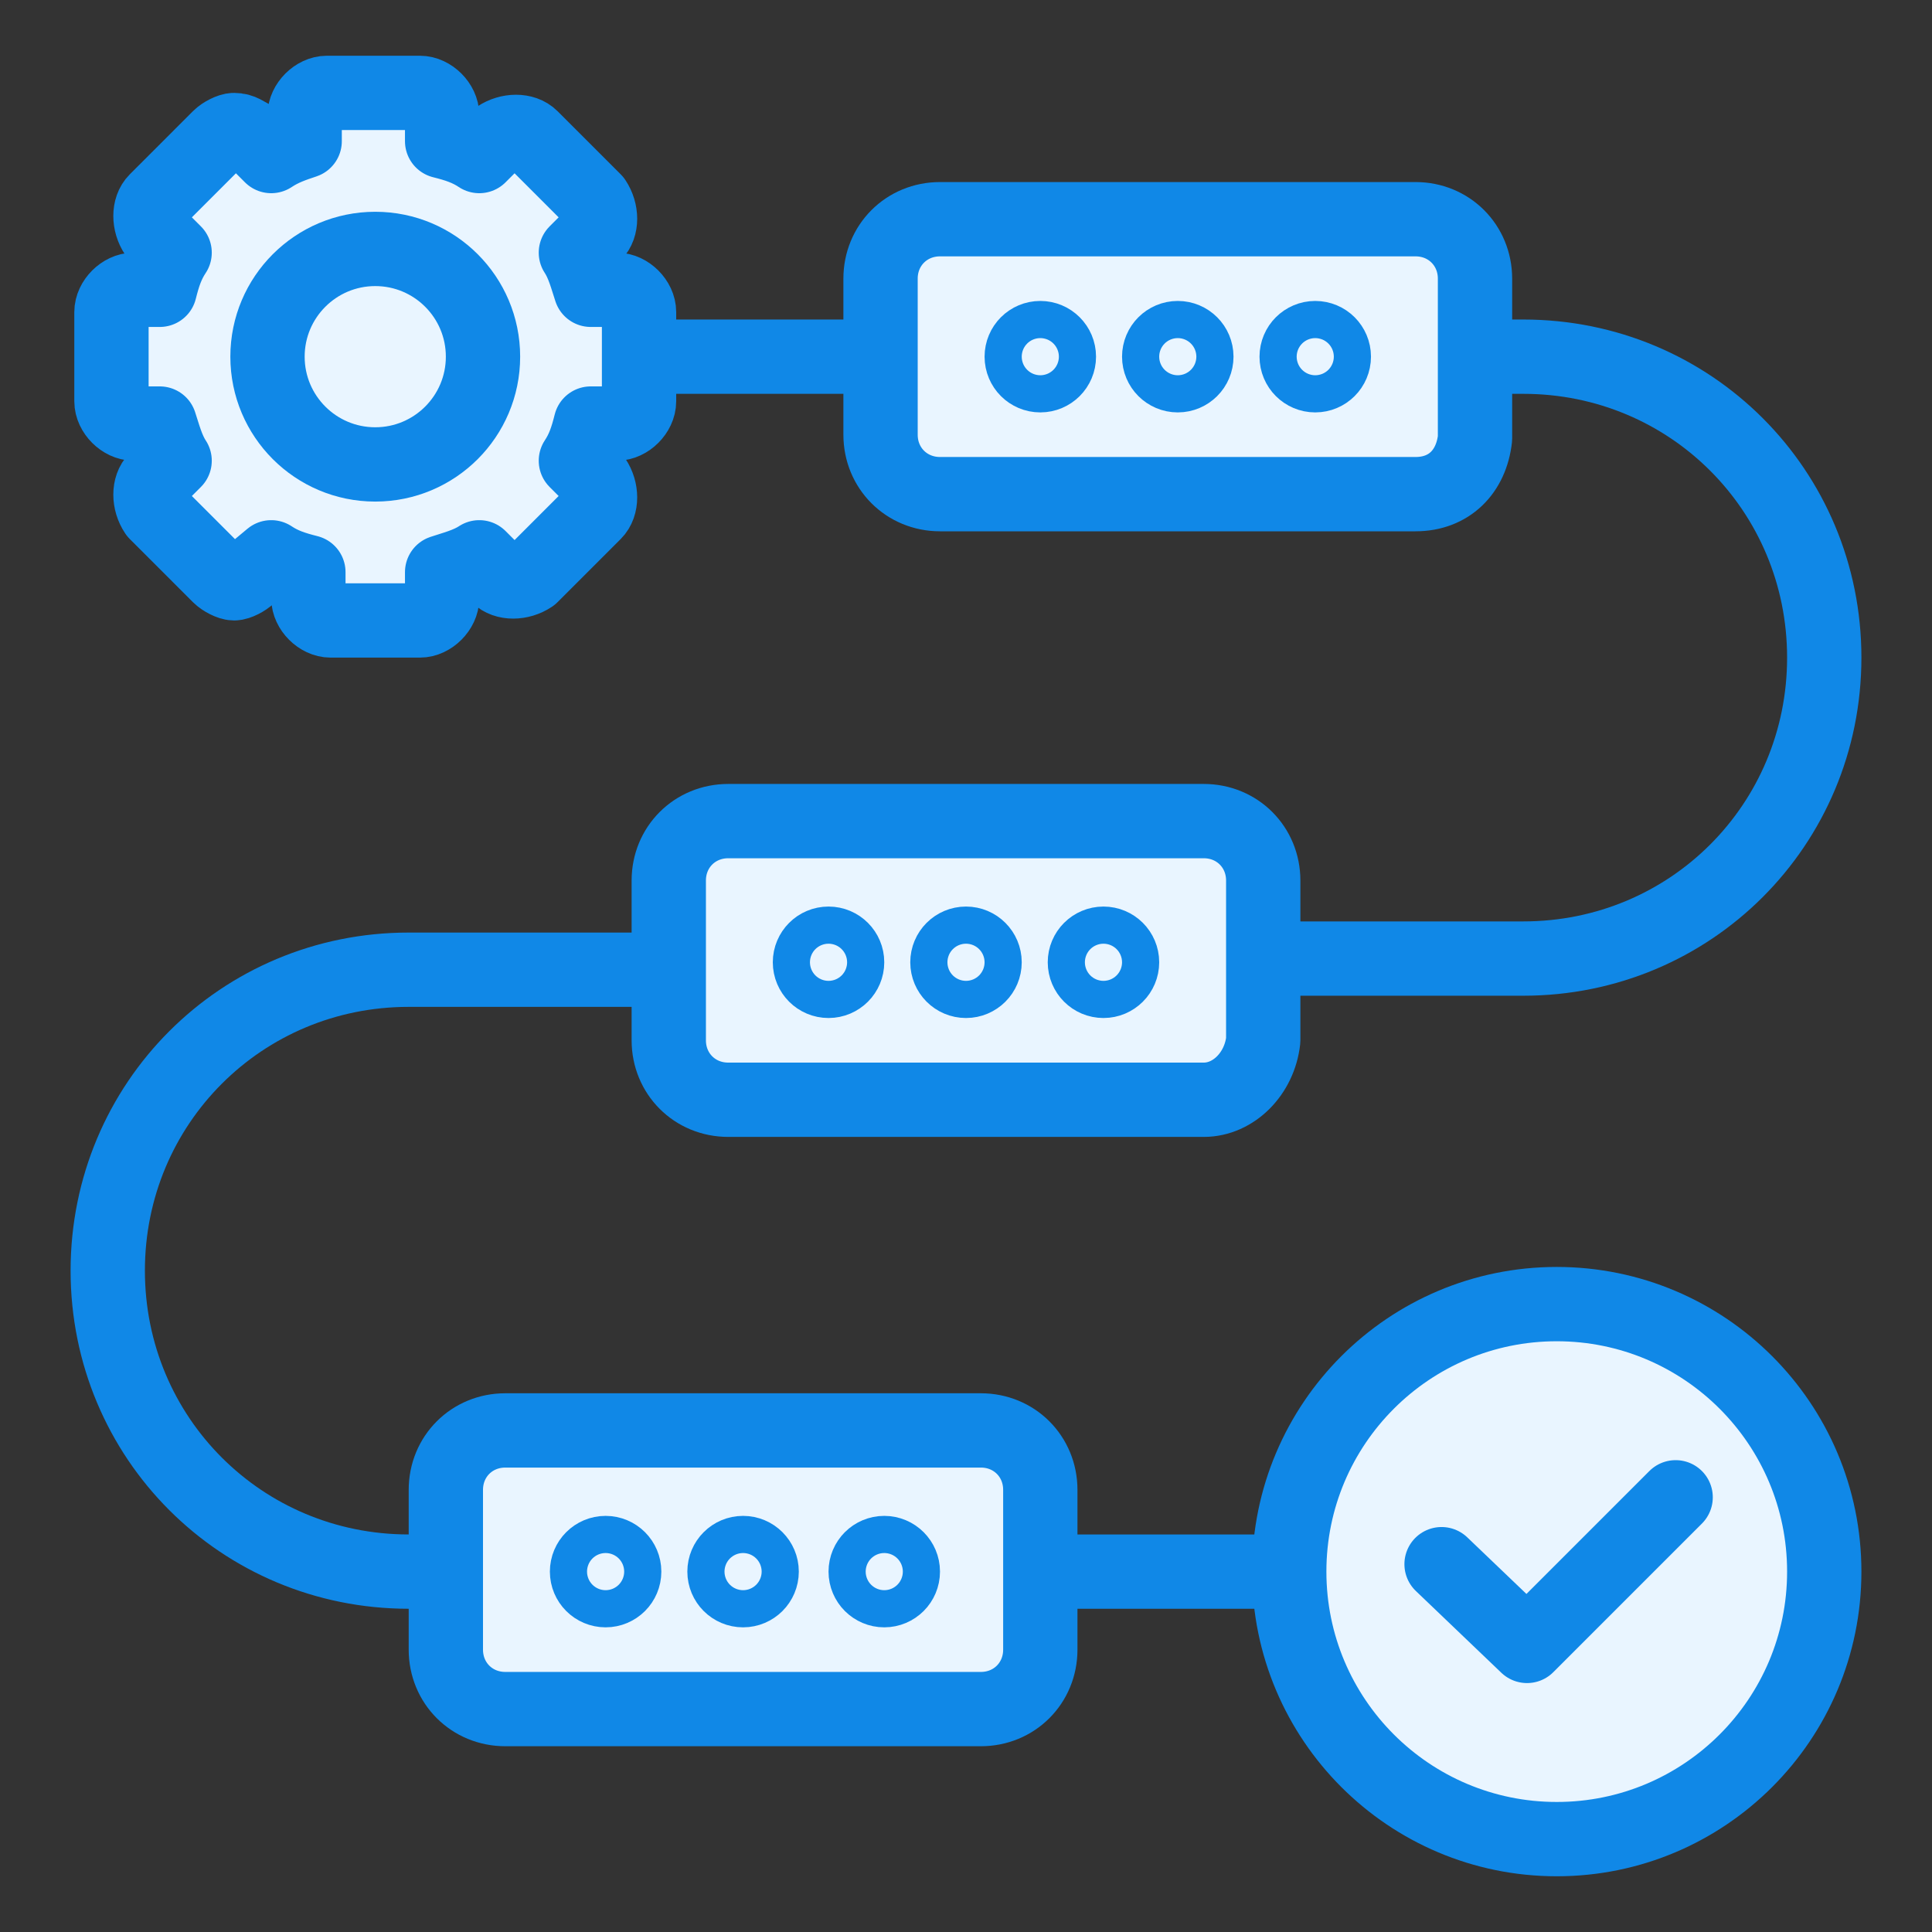 <svg xmlns="http://www.w3.org/2000/svg" xmlns:xlink="http://www.w3.org/1999/xlink" id="Layer_1" x="0px" y="0px" viewBox="0 0 52 52" style="enable-background:new 0 0 52 52;" xml:space="preserve"><rect x="0" y="0" width="52" height="52" fill="#333333" stroke="none"/><style type="text/css">	.st0{fill:none;}	.st1{fill:#E9F5FF;stroke:#1088E7;stroke-width:2;stroke-linecap:round;stroke-linejoin:round;}	.st2{fill:none;stroke:#1088E7;stroke-width:1.5;stroke-linecap:round;stroke-linejoin:round;}	.st3{fill:none;stroke:#1088E7;stroke-width:1.2;stroke-linecap:round;stroke-linejoin:round;}	.st4{fill:#E9F5FF;stroke:#1088E7;stroke-width:1.5;stroke-linecap:round;stroke-linejoin:round;}	.st5{fill:none;stroke:#1088E7;stroke-width:2;stroke-linecap:round;stroke-linejoin:round;}	.st6{fill:#E9F5FF;stroke:#1088E7;stroke-linecap:round;stroke-linejoin:round;}	.st7{fill:none;stroke:#1088E7;stroke-width:2;stroke-linecap:round;stroke-linejoin:round;stroke-dasharray:3.083,3.083;}</style><g>	<rect class="st0" width="52" height="52"></rect>	<g>		<path class="st5" d="M39.6,9.6H41c4.5,0,8.1,3.6,8.1,8.1v0c0,4.5-3.6,8.1-8.1,8.1h-7"></path>		<line class="st5" x1="17.5" y1="9.6" x2="23.8" y2="9.6"></line>		<path class="st5" d="M12.1,42.3H11c-4.5,0-8.1-3.6-8.1-8.1v0c0-4.5,3.6-8.1,8.1-8.1h7"></path>		<line class="st5" x1="34.7" y1="42.3" x2="28" y2="42.3"></line>		<g>			<path class="st1" d="M38.1,13.3H25.3c-0.9,0-1.6-0.7-1.6-1.6V7.5c0-0.9,0.7-1.6,1.6-1.6h12.8c0.9,0,1.6,0.7,1.6,1.6v4.3    C39.6,12.7,39,13.3,38.1,13.3z"></path>			<circle class="st1" cx="28" cy="9.6" r="0.5"></circle>			<circle class="st1" cx="31.7" cy="9.6" r="0.5"></circle>			<circle class="st1" cx="35.4" cy="9.6" r="0.5"></circle>		</g>		<g>			<path class="st1" d="M32.4,29.6H19.6c-0.9,0-1.6-0.7-1.6-1.6v-4.3c0-0.9,0.7-1.6,1.6-1.6h12.8c0.9,0,1.6,0.7,1.6,1.6v4.3    C33.9,28.9,33.2,29.6,32.4,29.6z"></path>			<circle class="st1" cx="22.3" cy="25.9" r="0.5"></circle>			<circle class="st1" cx="26" cy="25.9" r="0.5"></circle>			<circle class="st1" cx="29.7" cy="25.9" r="0.5"></circle>		</g>		<g>			<path class="st1" d="M26.4,46H13.6c-0.9,0-1.6-0.7-1.6-1.6v-4.3c0-0.9,0.7-1.6,1.6-1.6h12.8c0.9,0,1.6,0.7,1.6,1.6v4.3    C28,45.3,27.3,46,26.4,46z"></path>			<circle class="st1" cx="16.3" cy="42.3" r="0.5"></circle>			<circle class="st1" cx="20" cy="42.3" r="0.5"></circle>			<circle class="st1" cx="23.8" cy="42.3" r="0.5"></circle>		</g>		<g>			<path class="st1" d="M15.5,12.4c0.2-0.3,0.3-0.6,0.4-1h0.7c0.3,0,0.6-0.3,0.6-0.6V8.4c0-0.3-0.3-0.6-0.6-0.6h-0.7    c-0.1-0.3-0.2-0.7-0.4-1L16,6.3c0.2-0.2,0.2-0.6,0-0.9l-1.7-1.7c-0.2-0.2-0.6-0.2-0.9,0l-0.5,0.5c-0.3-0.2-0.6-0.3-1-0.4V3.1    c0-0.3-0.3-0.6-0.6-0.6H8.8c-0.3,0-0.6,0.3-0.6,0.6v0.7C7.9,3.9,7.6,4,7.3,4.2L6.8,3.7C6.6,3.6,6.5,3.5,6.3,3.5    C6.2,3.5,6,3.6,5.9,3.7L4.2,5.4c-0.2,0.2-0.2,0.6,0,0.9l0.5,0.5c-0.2,0.3-0.3,0.6-0.4,1H3.6c-0.3,0-0.6,0.3-0.6,0.6v2.4    c0,0.3,0.3,0.6,0.6,0.6h0.7c0.1,0.3,0.2,0.7,0.4,1l-0.5,0.5c-0.2,0.2-0.2,0.6,0,0.9l1.7,1.7c0.1,0.1,0.3,0.2,0.4,0.2    s0.3-0.1,0.4-0.2L7.3,15c0.3,0.2,0.6,0.3,1,0.4v0.7c0,0.3,0.3,0.6,0.6,0.6h2.4c0.3,0,0.6-0.3,0.6-0.6v-0.7c0.3-0.1,0.7-0.2,1-0.4    l0.5,0.5c0.2,0.2,0.6,0.2,0.9,0l1.7-1.7c0.2-0.2,0.2-0.6,0-0.9L15.5,12.4z"></path>			<circle class="st1" cx="10.1" cy="9.6" r="2.9"></circle>		</g>		<g>			<circle class="st1" cx="41.9" cy="42.3" r="7.2"></circle>			<polyline class="st5" points="38.8,42.1 41.1,44.3 45.1,40.3    "></polyline>		</g>	</g>	<rect class="st0" width="52" height="52"></rect></g></svg>